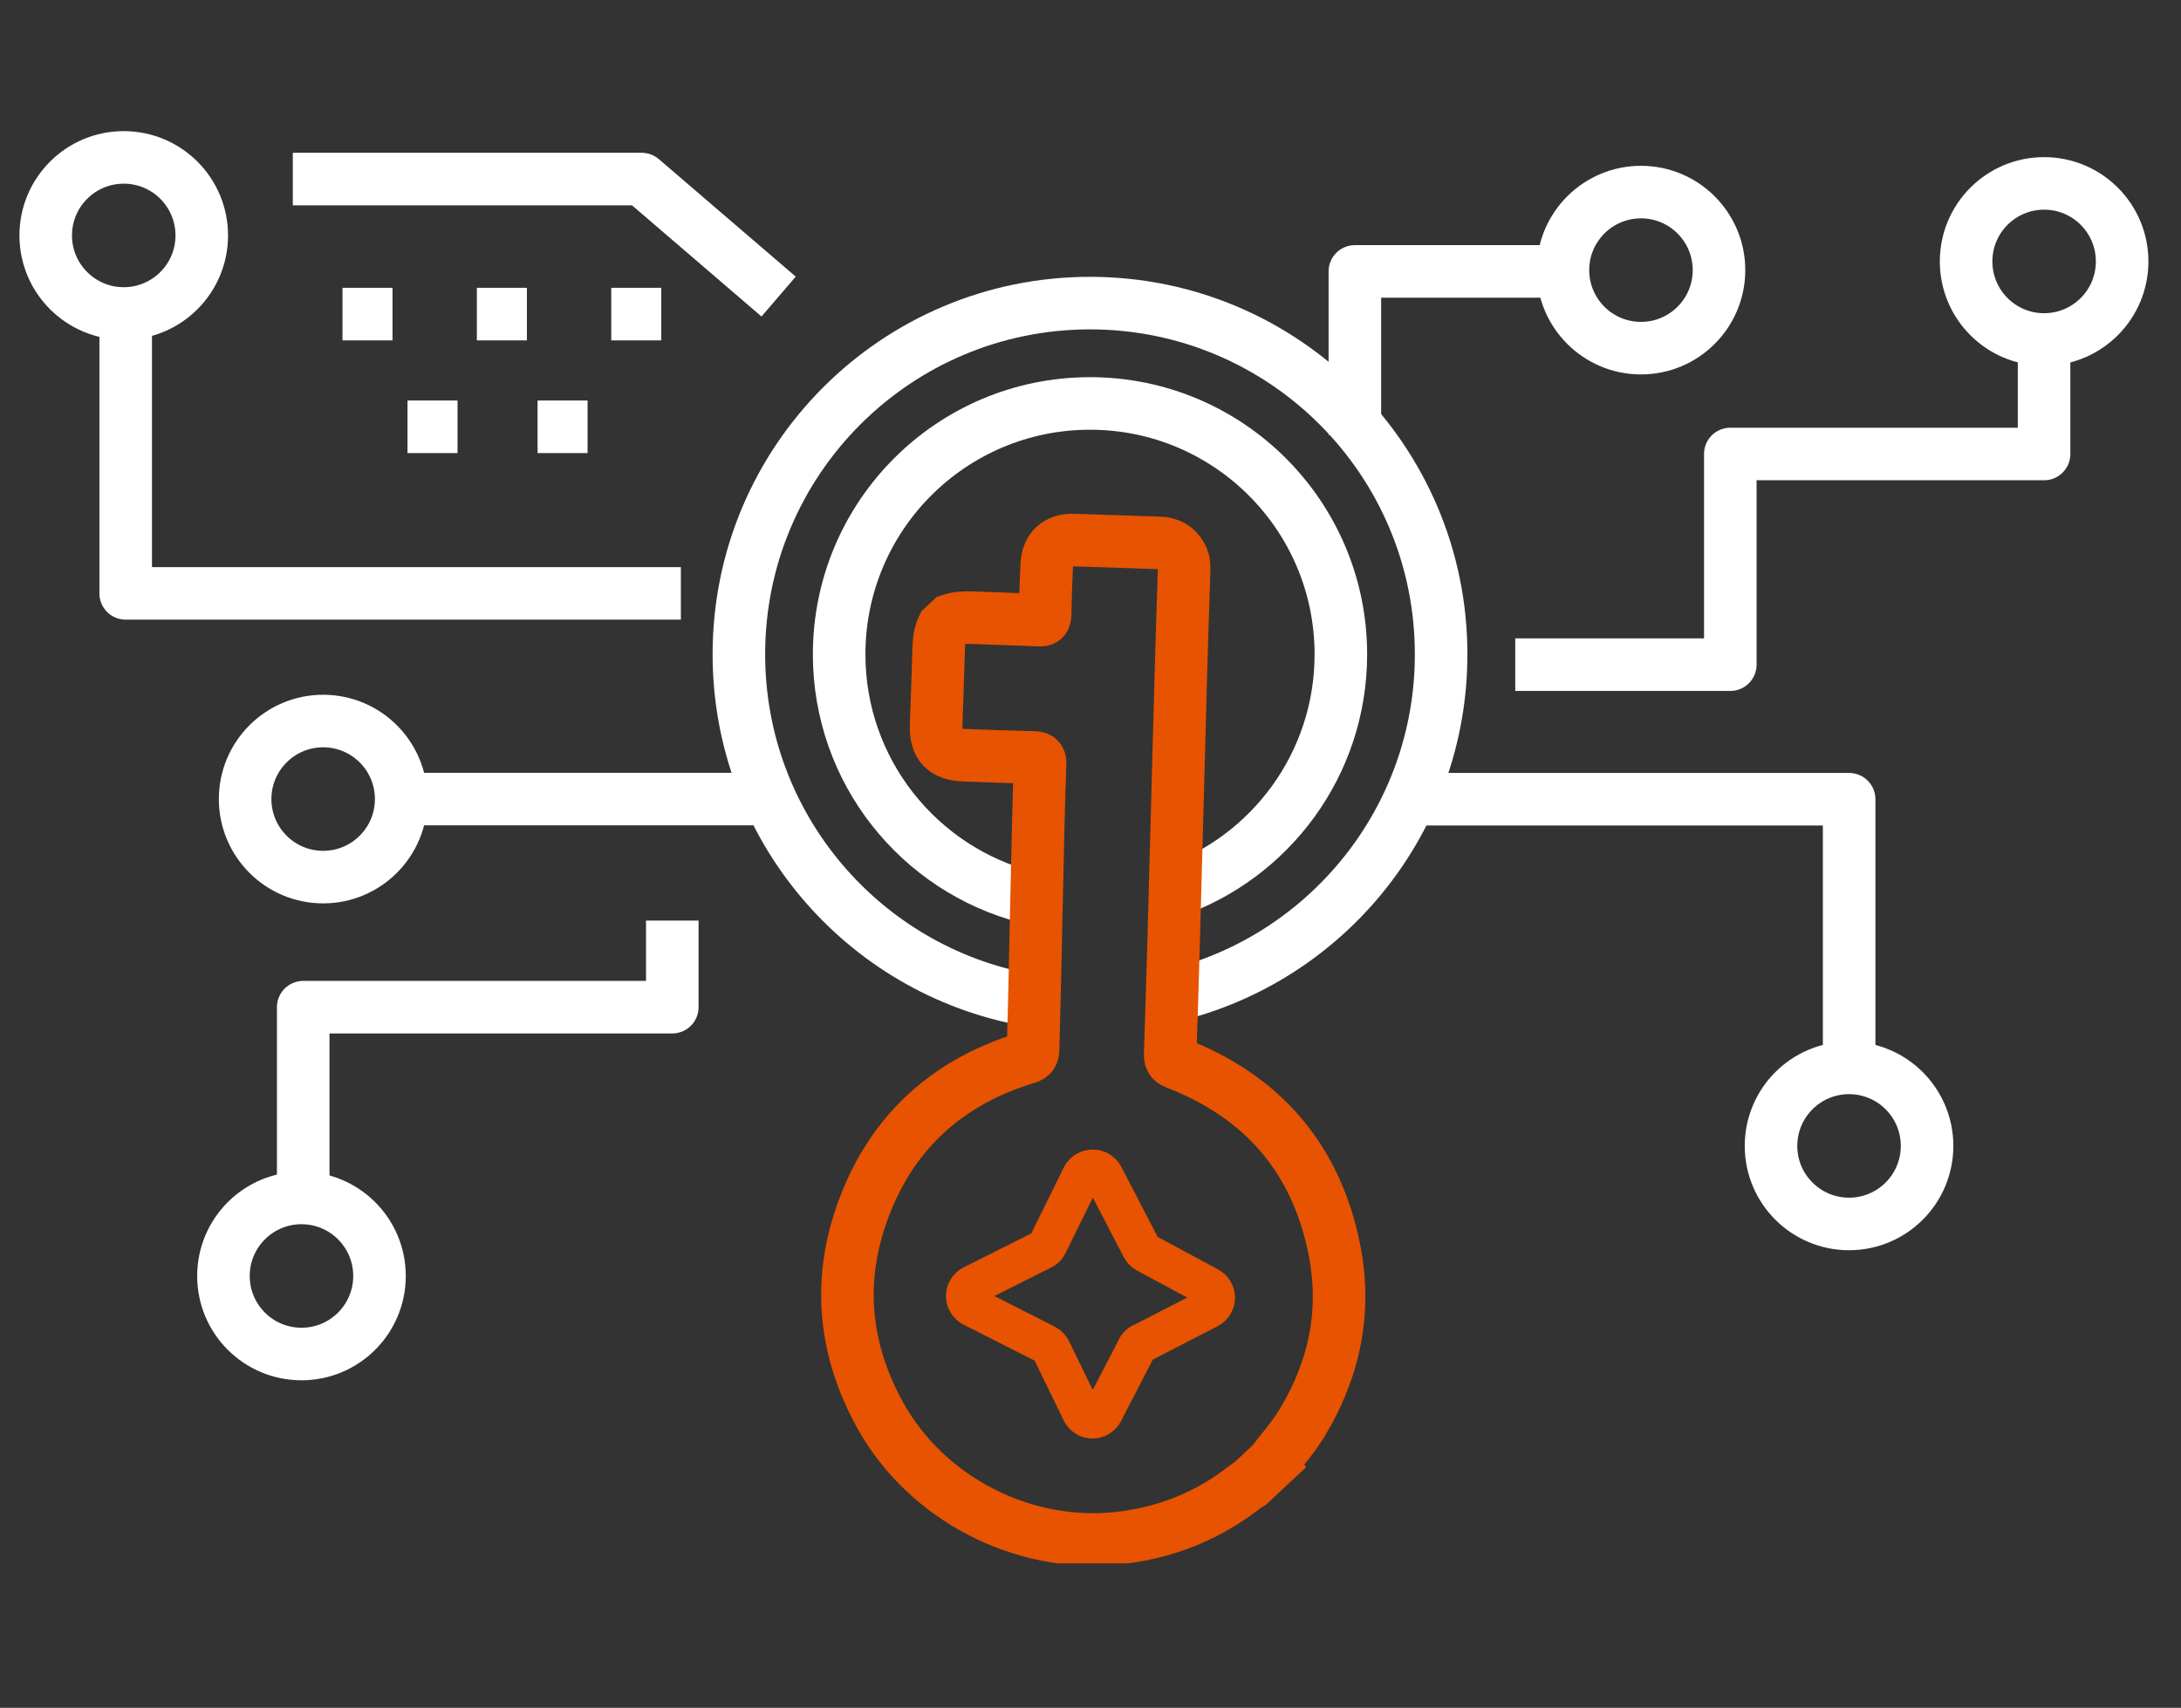 <svg fill="none" height="130" viewBox="0 0 166 130" width="166" xmlns="http://www.w3.org/2000/svg" xmlns:xlink="http://www.w3.org/1999/xlink"><rect x="0" y="0" width="166" height="130" fill="#333333" stroke="none"/><clipPath id="a"><path d="m1.5 10h162v109h-162z"/></clipPath><g clip-path="url(#a)"><g stroke-width="4"><path d="m22.286 13.63h26.557l10.419 8.944" stroke="#fff" stroke-linejoin="round"/><path d="m9.567 23.947v21.221h42.255" stroke="#fff" stroke-linejoin="round"/><path d="m103.121 33.102v-12.442h15.893" stroke="#fff" stroke-linejoin="round"/><path d="m115.329 50.593h16.368v-16.036h23.881v-10.61" stroke="#fff" stroke-linejoin="round"/><path d="m108.496 60.837h32.245v20.188" stroke="#fff" stroke-linejoin="round"/><path d="m23.078 91.328v-14.663h28.091v-6.591" stroke="#fff" stroke-linejoin="round"/><path d="m9.418 23.861c3.28 0 5.939-2.66 5.939-5.94s-2.659-5.94-5.939-5.94c-3.28 0-5.939 2.66-5.939 5.94s2.659 5.94 5.939 5.94z" stroke="#fff" stroke-linejoin="round"/><path d="m24.596 66.764c3.28 0 5.939-2.66 5.939-5.94s-2.659-5.94-5.939-5.94c-3.28 0-5.939 2.66-5.939 5.94s2.659 5.94 5.939 5.94z" stroke="#fff" stroke-linejoin="round"/><path d="m22.946 103.066c3.28 0 5.939-2.659 5.939-5.94 0-3.281-2.659-5.94-5.939-5.94-3.28 0-5.939 2.66-5.939 5.94 0 3.281 2.659 5.94 5.939 5.94z" stroke="#fff" stroke-linejoin="round"/><path d="m124.897 26.501c3.28 0 5.939-2.66 5.939-5.94s-2.659-5.94-5.939-5.94-5.939 2.66-5.939 5.94 2.659 5.94 5.939 5.94z" stroke="#fff" stroke-linejoin="round"/><path d="m155.581 25.841c3.28 0 5.939-2.66 5.939-5.941s-2.659-5.94-5.939-5.94c-3.279 0-5.938 2.66-5.938 5.94s2.659 5.941 5.938 5.941z" stroke="#fff" stroke-linejoin="round"/><path d="m140.734 93.166c3.28 0 5.939-2.66 5.939-5.94s-2.659-5.94-5.939-5.94-5.939 2.66-5.939 5.94 2.659 5.94 5.939 5.94z" stroke="#fff" stroke-linejoin="round"/><path d="m78.181 76.11c-12.478-2.254-21.944-13.175-21.944-26.306 0-14.765 11.964-26.732 26.725-26.732 14.761 0 26.725 11.967 26.725 26.732 0 12.617-8.74 23.194-20.496 26.003" stroke="#fff" stroke-linejoin="round"/><path d="m78.188 68.302c-8.235-2.122-14.319-9.597-14.319-18.494 0-10.547 8.549-19.098 19.093-19.098 10.545 0 19.093 8.551 19.093 19.098 0 8.363-5.374 15.472-12.857 18.056" stroke="#fff" stroke-linejoin="round"/><path d="m26.067 23.907h3.808" stroke="#fff" stroke-linejoin="round"/><path d="m36.295 23.907h3.808" stroke="#fff" stroke-linejoin="round"/><path d="m46.523 23.907h3.808" stroke="#fff" stroke-linejoin="round"/><path d="m31.016 32.488h3.808" stroke="#fff" stroke-linejoin="round"/><path d="m40.915 32.488h3.807" stroke="#fff" stroke-linejoin="round"/><path d="m30.535 60.824h27.088" stroke="#fff" stroke-linejoin="round"/><path d="m96.823 111.363c-.564.528-1.128 1.053-1.689 1.581-.099.056-.208.102-.297.172-2.864 2.28-6.124 3.574-9.76 3.967-7.222.782-14.577-3.014-18.091-9.37-2.692-4.868-3.247-9.999-1.425-15.237 2.122-6.096 6.384-10.095 12.591-11.96.369-.112.465-.274.475-.634.165-5.261.34-16.462.534-21.722.017-.432-.125-.492-.501-.502-1.755-.04-3.507-.109-5.259-.172-1.557-.053-2.204-.739-2.151-2.277.066-1.927.139-3.855.195-5.782.017-.581.059-1.149.317-1.683l.591-.554c.534-.175 1.079-.195 1.636-.172 1.696.073 3.392.109 5.088.185.35.017.465-.063.469-.429.02-1.254.063-2.508.122-3.759.059-1.261.798-1.947 2.049-1.908 2.178.066 4.355.149 6.533.218.762.023 1.326.36 1.686 1.023.221.406.198.855.181 1.3-.35 10.198-.696 26.336-1.052 36.534-.013.356.02.574.426.729 6.549 2.518 10.637 7.204 12.046 14.079.97 4.726.073 9.188-2.438 13.323-.663 1.092-1.501 2.043-2.28 3.043z" stroke="#e75300" stroke-miterlimit="10"/></g><path d="m87.049 102.163 4.952-2.554c.151-.081.277-.201.364-.347.088-.146.134-.313.134-.483 0-.17-.046-.337-.134-.483-.088-.146-.213-.266-.364-.347l-4.746-2.554c-.165-.086-.3-.22-.387-.383l-2.863-5.517c-.082-.149-.203-.274-.351-.361-.147-.087-.316-.133-.487-.133-.172 0-.34.046-.488.133-.147.087-.269.211-.351.361l-2.579 5.236c-.081.183-.228.329-.413.409l-5.339 2.682c-.151.081-.277.201-.364.347-.088.146-.134.313-.134.483 0 .17.046.337.134.483.088.146.213.266.364.347l5.597 2.835c.174.096.317.237.413.409l2.321 4.777c.078.15.196.276.342.364s.313.134.483.134c.171 0 .338-.046.483-.134s.264-.214.342-.364l2.579-4.981c.113-.175.288-.303.49-.358z" stroke="#e75300" stroke-linejoin="round" stroke-width="3"/></g></svg>